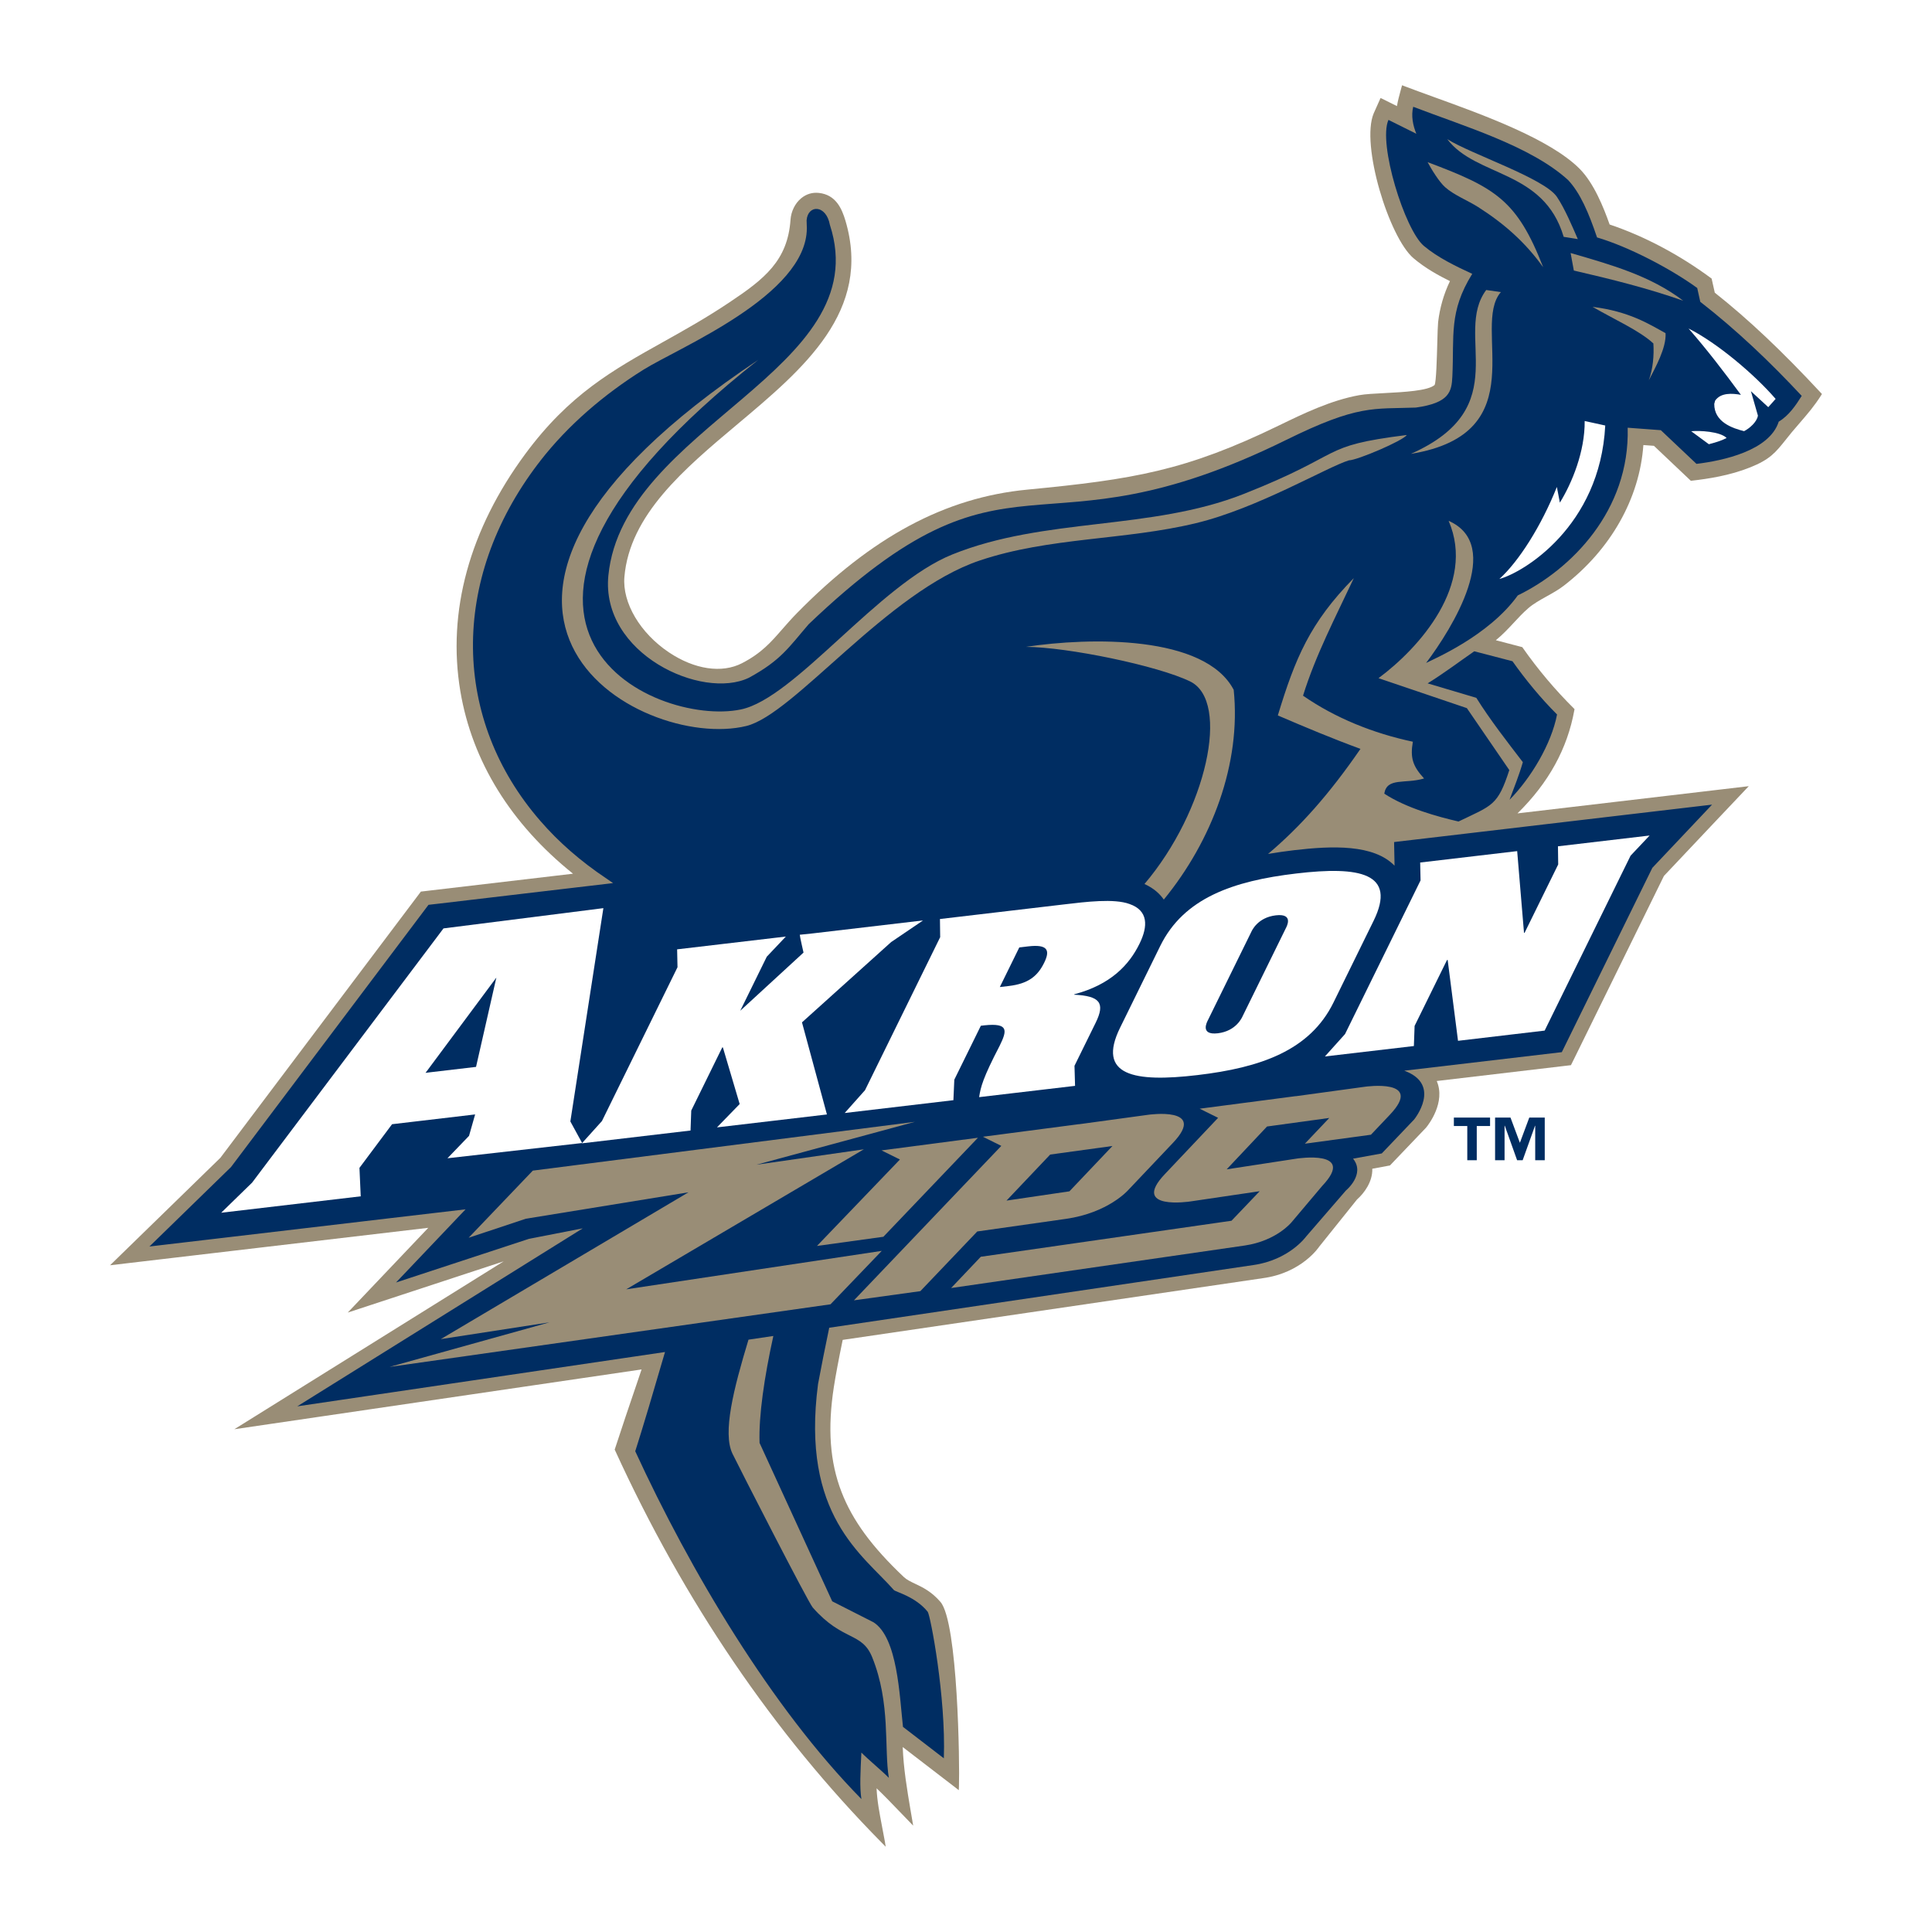 <?xml version="1.0" encoding="utf-8"?>
<!-- Generator: Adobe Illustrator 13.0.0, SVG Export Plug-In . SVG Version: 6.00 Build 14576)  -->
<!DOCTYPE svg PUBLIC "-//W3C//DTD SVG 1.0//EN" "http://www.w3.org/TR/2001/REC-SVG-20010904/DTD/svg10.dtd">
<svg version="1.0" id="Layer_1" xmlns="http://www.w3.org/2000/svg" xmlns:xlink="http://www.w3.org/1999/xlink" x="0px" y="0px"
	 width="192.756px" height="192.756px" viewBox="0 0 192.756 192.756" enable-background="new 0 0 192.756 192.756"
	 xml:space="preserve">
<g>
	<polygon fill-rule="evenodd" clip-rule="evenodd" fill="#FFFFFF" points="0,0 192.756,0 192.756,192.756 0,192.756 0,0 	"/>
	<path fill-rule="evenodd" clip-rule="evenodd" fill="#998D76" d="M181.68,39.207c-3.894-4.191-7.264-7.371-10.596-10.007l-0.3-1.34
		l-0.015-0.066l-0.053-0.039c-3.17-2.344-6.668-4.196-10.124-5.357c-0.608-1.723-1.575-4.134-3.003-5.568
		c-2.956-2.966-9.644-5.384-14.527-7.149c-1.08-0.393-2.108-0.764-2.989-1.102l-0.185-0.074c0,0.002-0.059,0.195-0.059,0.195
		l-0.085,0.316c-0.139,0.513-0.281,1.036-0.371,1.569l-1.466-0.728l-0.167-0.079l-0.076,0.167l-0.609,1.363
		c-1.323,3.117,1.537,12.397,3.97,14.455c1.185,1.007,2.542,1.745,3.637,2.285c-0.614,1.278-1.014,2.656-1.182,4.101
		c-0.032,0.312-0.057,1.105-0.08,2.023c-0.043,1.48-0.104,3.943-0.271,4.241c-0.671,0.579-3.051,0.705-4.969,0.805
		c-1.01,0.052-1.961,0.099-2.562,0.211c-2.827,0.512-5.559,1.837-7.973,3.008c-9.306,4.531-14.541,5.393-25.117,6.412
		c-8.203,0.785-15.508,4.7-22.995,12.321c-0.562,0.571-1.023,1.104-1.471,1.613c-1.118,1.283-2.084,2.394-4.018,3.387
		c-2.008,1.032-4.736,0.625-7.292-1.088c-2.87-1.923-4.65-4.94-4.436-7.515c0.523-6.212,5.988-10.798,11.271-15.237
		c6.611-5.55,13.451-11.293,10.786-20.303c-0.376-1.266-0.985-2.592-2.643-2.778c-0.657-0.076-1.275,0.112-1.784,0.538
		c-0.605,0.502-1,1.304-1.057,2.145c-0.286,4.069-2.594,5.902-6.097,8.236c-2.327,1.557-4.494,2.768-6.588,3.937
		c-5.036,2.813-9.387,5.243-13.77,11.178c-5.578,7.55-7.82,15.741-6.483,23.695c1.18,6.99,5.045,13.227,11.238,18.192
		c-5.088,0.6-13.403,1.575-13.403,1.575l-1.033,0.122l-0.742,0.087l-0.448,0.597l-0.6,0.795c0,0-17.63,23.414-18.954,25.166
		l-11.009,10.724l5.117-0.602l26.631-3.134l-8.034,8.455l15.555-5.109l-26.869,16.749l40.63-5.966
		c-0.176,0.521-0.353,1.038-0.528,1.563c-0.695,2.042-1.415,4.155-2.133,6.369l-0.024,0.068l0.033,0.062
		c6.883,15.067,15.836,28.24,26.608,39.151l0.4,0.407l-0.091-0.561c-0.09-0.511-0.19-1.037-0.291-1.546
		c-0.232-1.226-0.48-2.491-0.528-3.723c0.733,0.696,1.447,1.438,2.142,2.162l1.109,1.148l0.4,0.417l-0.096-0.571l-0.162-0.944
		c-0.361-2.146-0.704-4.185-0.785-6.328l5.32,4.089l0.271,0.214l0.019-0.348c0.082-2.221-0.1-16.389-1.842-18.431
		c-0.884-1.032-1.798-1.471-2.536-1.817c-0.452-0.217-0.838-0.4-1.119-0.667c-3.204-3.029-5.117-5.645-6.216-8.481
		c-1.162-3.002-1.409-6.338-0.767-10.49c0.157-1.017,0.466-2.694,0.881-4.691l41.901-6.154c3.932-0.526,5.64-3.148,5.64-3.148
		l3.775-4.708c0.699-0.611,1.566-1.771,1.523-3.065l1.761-0.328l3.561-3.728l0.038-0.043l0.033-0.037
		c0.214-0.265,1.947-2.49,1.037-4.617l12.447-1.469l0.942-0.111l0.424-0.857l8.854-18.025l5.15-5.455l3.313-3.499L169.689,79
		c0,0-10.129,1.192-18.288,2.151c3.108-3.055,4.974-6.447,5.674-10.312l0.015-0.09l-0.067-0.07
		c-1.851-1.834-3.574-3.872-5.106-6.059l-0.038-0.054l-0.062-0.017l-2.579-0.674c0.666-0.54,1.232-1.143,1.78-1.732
		c0.462-0.5,0.942-1.019,1.475-1.476c0.491-0.424,1.134-0.786,1.819-1.169c0.595-0.33,1.204-0.671,1.708-1.063
		c4.684-3.605,7.564-8.71,7.939-14.032l1.053,0.076l3.621,3.43l0.062,0.06l0.086-0.01c1.638-0.188,3.783-0.507,5.835-1.33
		c1.976-0.788,2.533-1.487,3.547-2.756c0.19-0.238,0.386-0.481,0.608-0.755c0.286-0.342,0.571-0.671,0.843-0.985
		c0.733-0.85,1.428-1.654,2.089-2.708l0.072-0.116L181.68,39.207L181.68,39.207z"/>
	<path fill-rule="evenodd" clip-rule="evenodd" fill="#002D62" d="M147.085,64.979l3.816,0.993c1.31,1.851,2.823,3.693,4.446,5.312
		c-0.562,2.937-2.59,6.326-4.741,8.513c0.462-1.237,0.966-2.487,1.328-3.755c-1.604-2.096-3.246-4.191-4.641-6.418l-4.859-1.445
		C144.034,67.19,145.548,66.048,147.085,64.979L147.085,64.979z"/>
	<path fill-rule="evenodd" clip-rule="evenodd" fill="#002D62" d="M169.637,30.111l-0.305-1.378
		c-2.646-1.925-6.85-4.119-9.996-5.045c-0.832-2.466-1.675-4.429-2.879-5.717c-3.718-3.4-10.42-5.384-15.46-7.318
		c-0.224,0.897-0.029,1.859,0.31,2.692l-2.78-1.383c-1.052,2.342,1.623,10.967,3.531,12.571c1.409,1.181,3.171,2.018,4.827,2.789
		c-2.352,3.789-1.789,6.143-1.984,10.255c-0.072,1.48-0.271,2.618-3.642,3.087c-4.246,0.157-5.745-0.317-12.919,3.22
		c-25.407,12.523-27.173-1.149-47.66,18.397c-1.99,2.307-2.746,3.586-5.955,5.336c-4.684,2.263-14.808-2.397-14.027-10.208
		c1.485-14.905,26.831-20.472,22.1-34.973c-0.376-2.049-2.204-2.035-2.323-0.454l0.023,0.79
		c-0.019,6.699-12.761,11.894-16.327,14.129c-3.917,2.456-7.467,5.489-10.257,9.065c-0.057,0.098-0.147,0.195-0.224,0.293
		c-8.872,11.652-8.534,25.584,0.21,35.632c1.827,2.113,4.041,4.053,6.616,5.767c0.224,0.157,0.433,0.305,0.647,0.45l-7.263,0.854
		l-9.968,1.176l-1.038,0.119l-0.147,0.019l-0.09,0.122l-19.611,26.041l-3.312,3.225l-4.089,3.983l-0.738,0.717l1.023-0.121
		l5.859-0.688l14.604-1.719l2.118-0.25l4.798-0.563l3.141-0.369l-6.94,7.301l13.256-4.353l1.134-0.223l4.24-0.827l-4.24,2.643
		L29.659,140.31l24.242-3.582l12.447-1.837c-1.124,3.855-2.242,7.632-2.97,9.9c5.459,11.866,13.575,25.562,22.566,34.701
		c-0.19-1.142-0.091-2.782-0.005-4.639c0.709,0.719,2.061,1.831,2.742,2.523c-0.49-2.938,0.2-7.431-1.661-12.031
		c-1.033-2.554-2.927-1.552-5.931-4.96c-0.472-0.537-7.35-13.993-8.006-15.343c-1.009-2.08,0.099-6.45,1.594-11.383l2.48-0.369
		c-0.905,4.124-1.471,7.982-1.375,10.669l7.249,15.805l4.113,2.088c2.413,1.529,2.599,7.32,2.946,10.438l4.078,3.137
		c0.214-6.149-1.341-14.241-1.607-14.617c-1.214-1.512-3.17-1.971-3.375-2.169c-3.118-3.544-9.296-7.441-7.568-20.565
		c0.333-1.775,0.709-3.676,1.114-5.608l42.319-6.255c3.585-0.512,5.256-2.839,5.256-2.839l3.975-4.597c0,0,1.97-1.618,0.714-3.177
		l2.865-0.523l3.227-3.385c0,0,2.828-3.475-0.985-4.87l15.527-1.827l0.19-0.022l0.085-0.169l8.949-18.219l5.298-5.607l0.661-0.7
		l-0.957,0.112l-28.383,3.341l-2.07,0.241l-0.314,0.04l0.005,0.317l0.038,1.865c0,0,0,0.069,0,0.174
		c-2.075-2.142-6.207-1.994-10.015-1.546c-0.828,0.1-1.709,0.221-2.604,0.374c3.203-2.702,6.102-5.95,9.22-10.481
		c-2.784-1.021-5.521-2.168-8.244-3.337c1.737-5.711,3.194-9.236,7.583-13.703c-1.81,3.862-3.809,7.675-5.069,11.732
		c3.236,2.243,7.016,3.756,10.957,4.594c-0.281,1.619-0.005,2.439,1.118,3.667c-1.918,0.569-3.698-0.133-3.97,1.514
		c2.228,1.462,5.379,2.311,7.406,2.78c3.37-1.627,3.908-1.552,5.069-5.131l-4.235-6.181l-8.815-2.989
		c4.046-2.999,9.743-9.337,6.996-15.698c5.521,2.43,0.367,10.712-2.246,14.179c0.685-0.364,6.23-2.677,9.147-6.74
		c5.312-2.575,11.187-8.451,10.963-16.729l3.308,0.246l3.556,3.361c2.651-0.317,7.292-1.319,8.206-4.213
		c1-0.595,1.694-1.611,2.294-2.57C176.624,36.137,173.273,32.936,169.637,30.111L169.637,30.111L169.637,30.111z M116.112,89.752
		c-0.366-0.531-0.962-1.121-1.928-1.554c6.197-7.297,8.602-18.233,4.56-20.208c-3.231-1.578-12.275-3.435-16.383-3.453
		c6.363-0.964,17.85-1.197,20.725,4.286C123.847,76.168,120.92,83.881,116.112,89.752L116.112,89.752z"/>
	<path fill-rule="evenodd" clip-rule="evenodd" fill="#FFFFFF" d="M168.466,32.774c2.88,1.447,6.606,4.61,8.688,7.025l-0.733,0.824
		l-1.732-1.595l0.699,2.435c-0.091,0.631-0.838,1.28-1.381,1.554c-1.146-0.288-2.988-0.902-2.975-2.718l0.086-0.324
		c0.558-0.818,1.714-0.74,2.575-0.582C172.031,37.129,170.317,34.893,168.466,32.774L168.466,32.774L168.466,32.774L168.466,32.774z
		 M168.732,43.024c0.824-0.083,2.89,0.021,3.532,0.676c-0.548,0.286-1.171,0.462-1.771,0.62L168.732,43.024L168.732,43.024
		L168.732,43.024L168.732,43.024z M158.104,42.004c0.029,3.039-1.257,6.168-2.475,8.144l-0.3-1.563
		c-1.566,3.922-3.804,7.43-5.736,9.179c2.366-0.628,10.044-5.225,10.562-15.311L158.104,42.004L158.104,42.004z"/>
	<path fill-rule="evenodd" clip-rule="evenodd" fill="#998D76" d="M134.58,45.929c-2.208,0.678-9.104,4.786-15.264,6.268
		c-7.098,1.716-14.589,1.383-21.554,3.72c-9.238,3.097-18.501,15.341-23.299,16.515c-10.676,2.611-36.061-11.671,1.195-36.532
		c-33.324,26.312-10.41,36.696-1.737,34.882c5.402-1.125,13.723-12.49,21.085-15.46c9.249-3.731,19.765-2.366,29.069-6.035
		c10.41-4.113,7.373-4.768,16.274-5.886C140.012,43.962,135.395,45.926,134.58,45.929L134.58,45.929L134.58,45.929L134.58,45.929z
		 M148.279,28.934l1.461,0.209c-3.008,3.478,3.58,14.092-8.978,16.14C151.302,40.606,144.952,33.402,148.279,28.934L148.279,28.934z
		"/>
	<polygon fill-rule="evenodd" clip-rule="evenodd" fill="#998D76" points="87.973,124.8 62.478,128.636 86.187,114.666 
		75.478,116.203 91.275,111.926 53.158,116.793 46.757,123.49 52.463,121.593 68.689,118.956 43.981,133.603 54.82,131.93 
		38.86,136.378 82.86,130.13 87.973,124.8 	"/>
	<polygon fill-rule="evenodd" clip-rule="evenodd" fill="#998D76" points="88.134,123.393 81.508,124.309 89.785,115.684 
		87.948,114.775 97.568,113.514 88.134,123.393 	"/>
	<path fill-rule="evenodd" clip-rule="evenodd" fill="#998D76" d="M114.556,111.222l-6.911,0.944l0.009-0.008l-9.59,1.255
		l1.837,0.912l-14.704,15.41l6.625-0.916l5.679-5.955l8.844-1.257c4.218-0.597,6.207-2.863,6.207-2.863l4.483-4.73
		C120.491,110.367,114.556,111.222,114.556,111.222L114.556,111.222L114.556,111.222L114.556,111.222z M106.697,118.859
		l-6.278,0.925l4.359-4.595l6.212-0.853L106.697,118.859L106.697,118.859z"/>
	<path fill-rule="evenodd" clip-rule="evenodd" fill="#998D76" d="M124.209,124.262l-29.317,4.245l2.962-3.12l25.013-3.593
		l2.813-2.947l-6.916,1.021c0,0-6.007,0.928-2.552-2.721l5.317-5.621l-1.838-0.911l9.597-1.255l-0.005,0.008l6.906-0.945
		c0,0,5.936-0.852,2.479,2.794l-1.89,1.994l-6.592,0.897l2.437-2.57l-6.212,0.853l-4.026,4.274l7.002-1.073
		c0,0,5.988-0.926,2.532,2.725l-3.07,3.637C128.85,121.953,127.364,123.79,124.209,124.262L124.209,124.262z"/>
	<path fill-rule="evenodd" clip-rule="evenodd" fill="#002D62" d="M154.12,115.756h-0.952v-3.437h-0.02l-1.232,3.437h-0.553
		l-1.228-3.437h-0.024v3.437h-0.946v-4.258h1.537l0.938,2.518l0.938-2.518h1.542V115.756L154.12,115.756L154.12,115.756
		L154.12,115.756z M148.665,112.343h-1.328v3.413h-0.946v-3.413h-1.338v-0.845h3.612V112.343L148.665,112.343z"/>
	<path fill-rule="evenodd" clip-rule="evenodd" fill="#998D76" d="M142.435,16.181c6.792,2.542,8.929,3.806,11.527,10.481
		c-1.784-2.489-3.888-4.347-6.496-6.009c-1.024-0.652-2.39-1.178-3.289-1.98C143.581,18.14,142.82,16.903,142.435,16.181
		L142.435,16.181z"/>
	<path fill-rule="evenodd" clip-rule="evenodd" fill="#998D76" d="M157.419,23.856l-1.41-0.226
		c-1.989-6.73-8.715-5.923-11.618-9.749c2.355,1.49,9.657,3.89,10.934,5.748C156.095,20.758,156.885,22.622,157.419,23.856
		L157.419,23.856z"/>
	<path fill-rule="evenodd" clip-rule="evenodd" fill="#998D76" d="M156.7,25.242c3.965,1.159,7.901,2.226,11.242,4.765
		c-3.513-1.242-7.283-2.175-10.92-3.015L156.7,25.242L156.7,25.242z"/>
	<path fill-rule="evenodd" clip-rule="evenodd" fill="#998D76" d="M158.89,30.613c3.646,0.459,5.582,1.688,7.282,2.628
		c0.096,1.449-1.028,3.456-1.671,4.703c0.414-1.13,0.533-2.487,0.457-3.677C163.573,32.981,161.035,31.858,158.89,30.613
		L158.89,30.613z"/>
	<path fill-rule="evenodd" clip-rule="evenodd" fill="#FFFFFF" d="M73.797,110.15l-1.675-5.651l-0.066,0.009l-3.09,6.293
		l-0.071,1.991l-10.843,1.279l2.004-2.224l7.539-15.346l-0.038-1.785l10.847-1.276l-1.903,2.011l-2.646,5.391l6.312-5.803
		c0,0-0.376-1.632-0.372-1.78l1.242-0.128l11.057-1.3l-3.184,2.159l-8.896,8.011l2.489,9.188l-10.971,1.29L73.797,110.15
		L73.797,110.15z"/>
	<path fill-rule="evenodd" clip-rule="evenodd" fill="#FFFFFF" d="M124.822,93.017c0.062-0.135,0.629-1.478,2.466-1.694
		c1.838-0.214,1.067,1.152,1,1.285l-4.304,8.763c-0.062,0.136-0.642,1.497-2.475,1.719c-1.837,0.215-1.062-1.176-0.994-1.31
		L124.822,93.017L124.822,93.017L124.822,93.017L124.822,93.017z M137.041,91.875c2.352-4.784-1.395-5.472-7.705-4.727
		c-6.303,0.74-11.229,2.446-13.581,7.235l-4.003,8.149c-2.352,4.786,1.4,5.475,7.706,4.731c6.303-0.742,11.229-2.449,13.58-7.235
		L137.041,91.875L137.041,91.875z"/>
	<polygon fill-rule="evenodd" clip-rule="evenodd" fill="#FFFFFF" points="141.063,104.363 132.187,105.403 134.195,103.168 
		141.73,87.836 141.691,86.054 151.369,84.916 152.05,93.069 152.11,93.062 155.462,86.245 155.438,84.436 164.582,83.36 
		162.683,85.371 154.11,102.823 145.467,103.842 144.434,95.773 144.367,95.783 141.135,102.354 141.063,104.363 	"/>
	<path fill-rule="evenodd" clip-rule="evenodd" fill="#FFFFFF" d="M101.694,94.526l0.9-0.107c1.933-0.224,2.198,0.381,1.59,1.621
		c-0.662,1.357-1.596,2.104-3.532,2.333l-0.899,0.104L101.694,94.526L101.694,94.526L101.694,94.526L101.694,94.526z M93.802,93.5
		l-7.5,15.27l-2.027,2.275l10.846-1.279l0.091-2.046l2.647-5.381l0.366-0.043c2.413-0.245,2.266,0.5,1.514,2.034
		c-1.685,3.242-1.894,4.116-2.051,5.132l9.571-1.126l-0.057-2.001l2.117-4.303c0.962-1.962,0.43-2.666-2.151-2.79l0.024-0.045
		c3.613-0.955,5.46-2.92,6.497-5.042c0.866-1.76,0.876-3.315-1.004-3.964c-1.547-0.564-4.327-0.217-6.53,0.043l-12.376,1.457
		L93.802,93.5L93.802,93.5z"/>
	<path fill-rule="evenodd" clip-rule="evenodd" fill="#FFFFFF" d="M56.905,111.887l0.009-0.059l3.285-21.222l-15.951,2.021
		l-19.086,25.35l-0.005,0.009l-0.01,0.01l-3.079,2.999l13.922-1.638l-0.124-2.777l-0.004-0.062l0.038-0.05l3.17-4.243l0.047-0.062
		l0.076-0.009l7.949-0.936l0.262-0.033l-0.595,2.094l-0.01,0.044l-0.033,0.033l-2.123,2.205l13.437-1.521l-1.147-2.099
		L56.905,111.887L56.905,111.887L56.905,111.887L56.905,111.887z M47.523,106.319l-0.028,0.123l-0.125,0.017l-4.507,0.529
		l-0.409,0.052l0.247-0.33l6.821-9.176L47.523,106.319L47.523,106.319z"/>
</g>
</svg>
